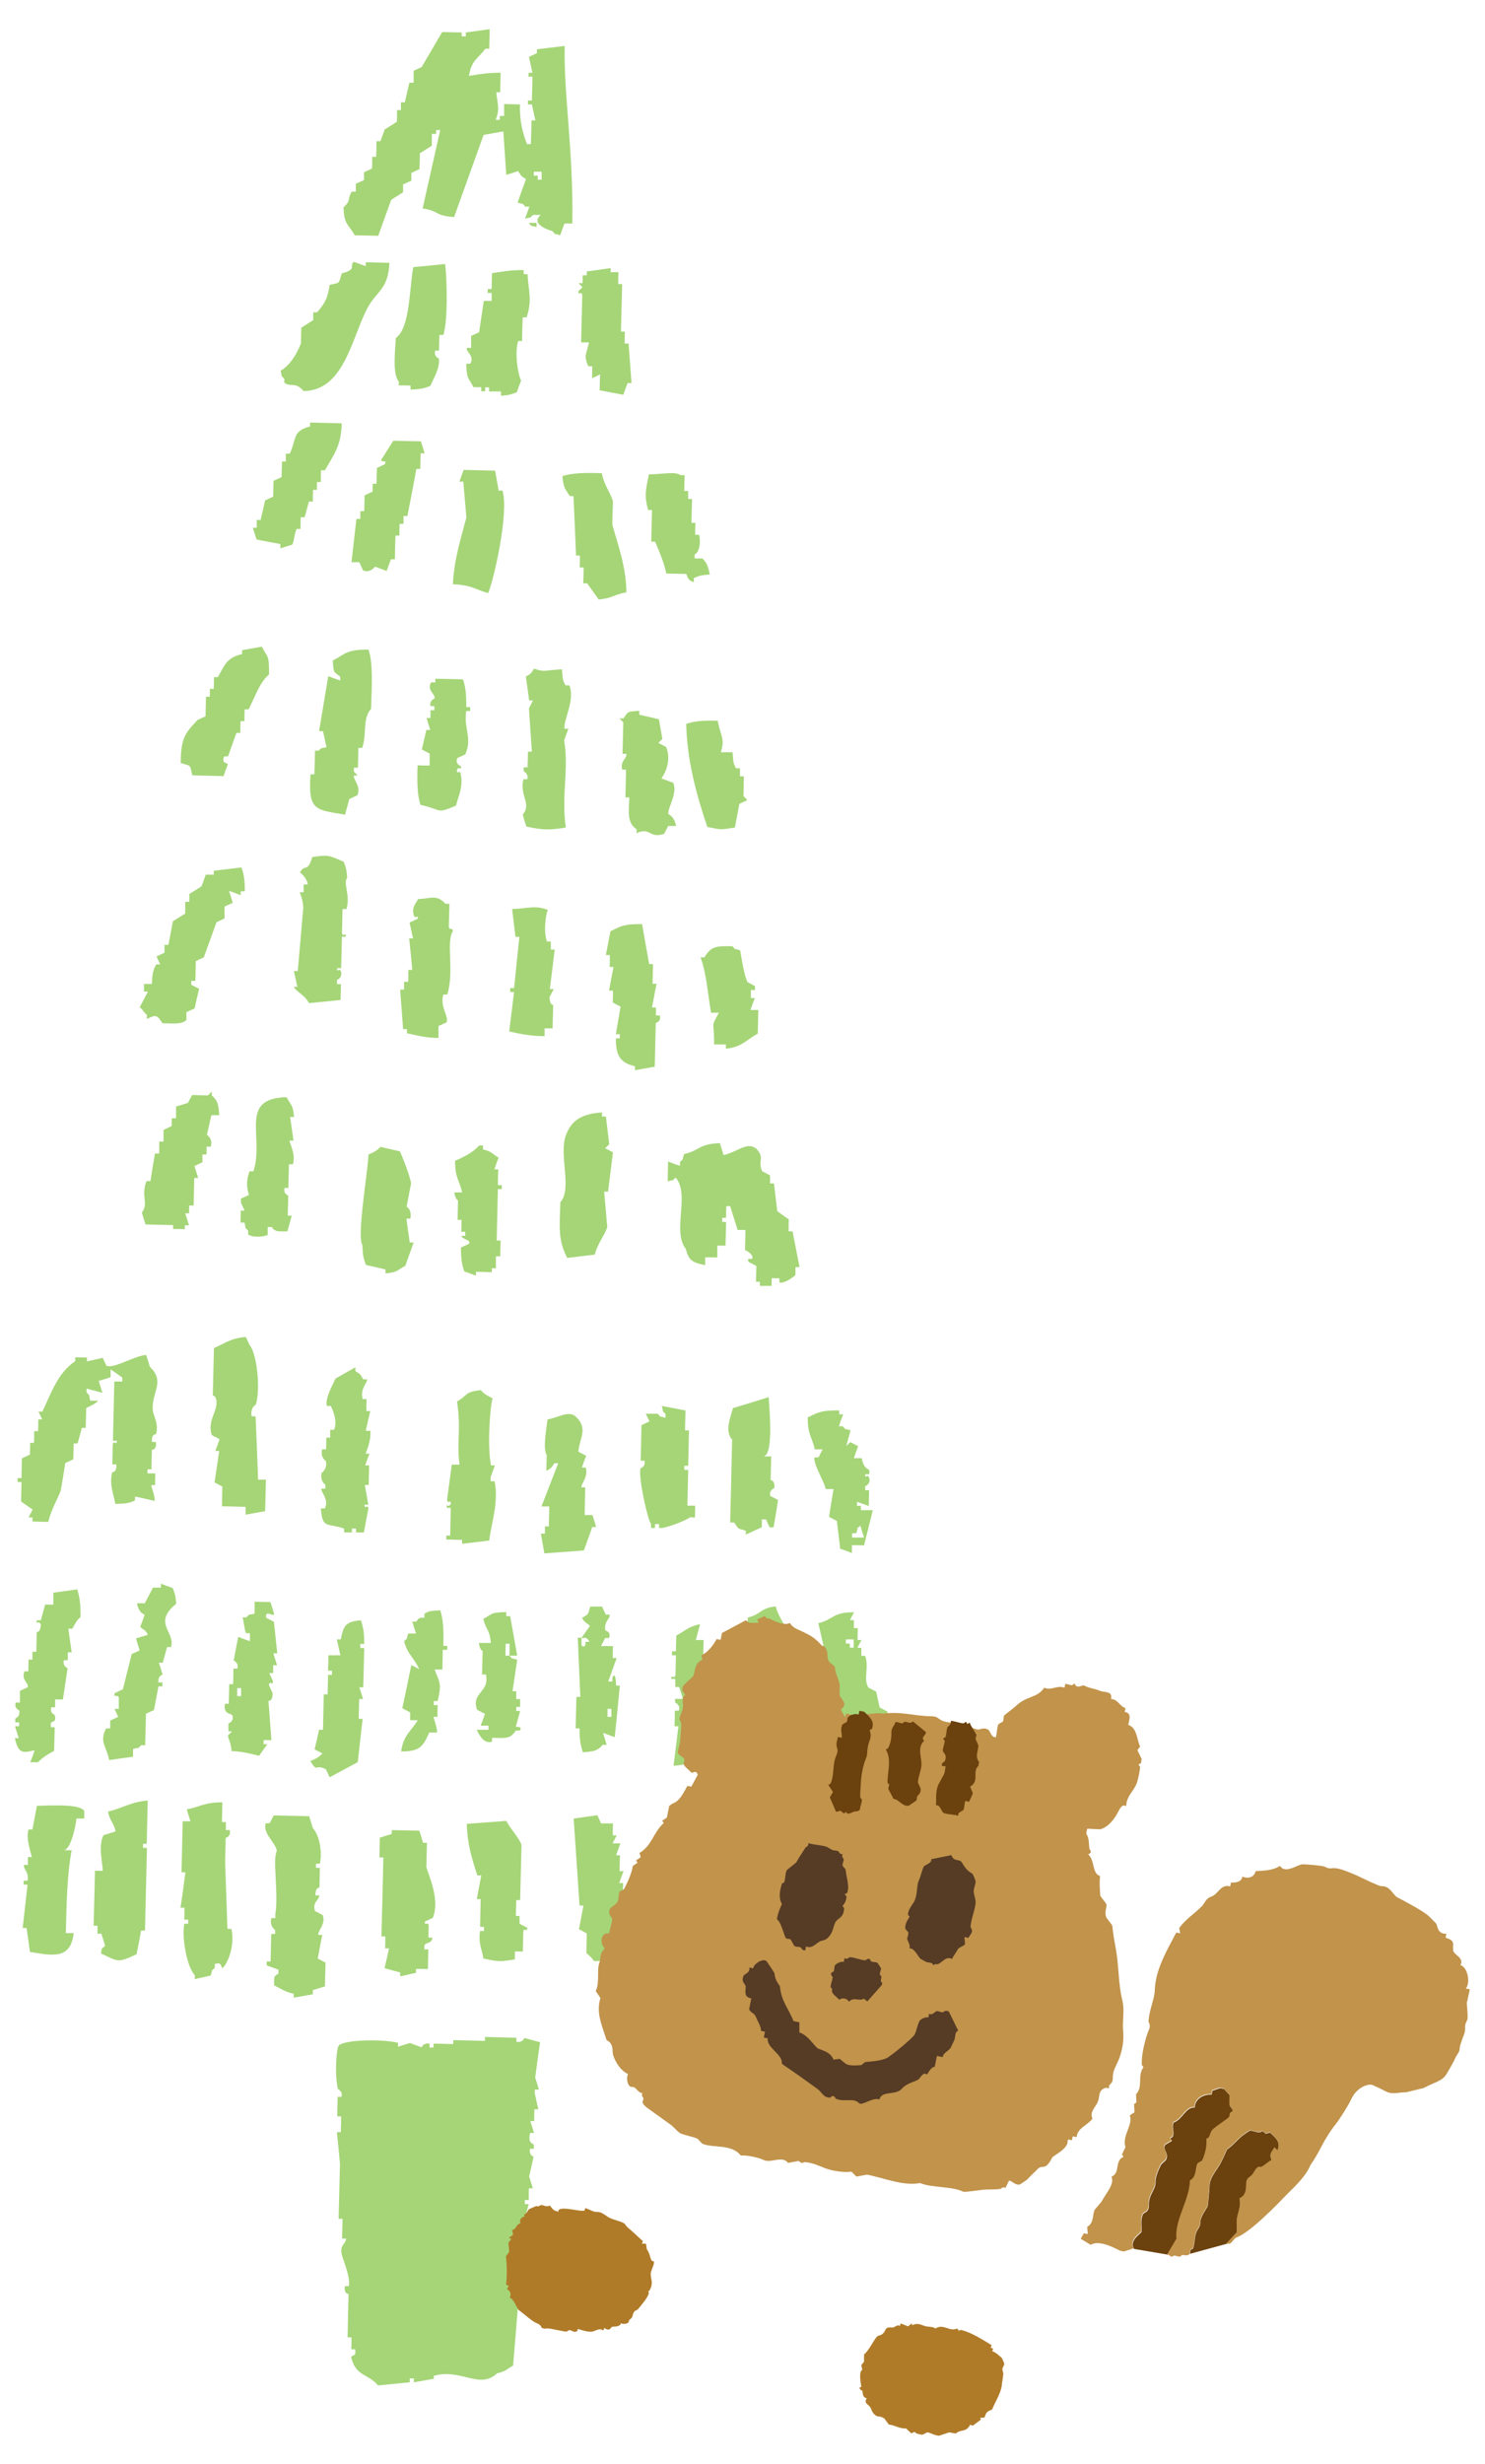 <?xml version="1.0" encoding="UTF-8"?><svg id="_レイヤー_3" xmlns="http://www.w3.org/2000/svg" viewBox="0 0 76 126"><defs><style>.cls-1{fill:#a5d577;fill-rule:evenodd;}.cls-1,.cls-2,.cls-3,.cls-4,.cls-5{stroke-width:0px;}.cls-2{fill:#563b25;}.cls-3{fill:#b07b29;}.cls-4{fill:#c1934b;}.cls-5{fill:#6b410e;}</style></defs><path class="cls-1" d="M19.37,12.02c.22-.6.43-1.2.65-1.8.2-.13.41-.26.61-.39v-.4c.15-.06.28-.13.42-.19v-.4c.14-.06.28-.13.42-.19l.02-.81c.2-.13.41-.26.61-.39v-.6c.08,0,.15,0,.22,0v-.2c.07,0,.14,0,.21,0-.3,1.34-.6,2.68-.9,4.01.91.14.58.37,1.61.44.5-1.4,1.01-2.8,1.51-4.2.34-.06.68-.12,1.01-.18.05.74.1,1.48.15,2.22.2-.06.41-.12.61-.19.16.26.13.24.4.41-.15.4-.29.8-.43,1.2.4.13.17-.02.4.21h.2c-.07.21-.14.4-.22.61.4-.11.17.03.41-.19h.4c-.48.39.14.7.59.83.22.23,0,.09.4.21.07-.2.14-.4.22-.6h.4c.07-3.6-.45-6.65-.39-9.08-.47.06-.94.11-1.42.17v.2c-.14.06-.28.13-.41.19.06.27.12.54.18.81h-.2c0,.06,0,.13,0,.2h.2c0,.41-.02.81-.03,1.22h-.2c0,.06,0,.13,0,.2h.2c.06.28.12.55.18.82h-.2c0,.4-.02.8-.03,1.21h-.2c-.23-.61-.38-1.17-.36-2.03l-.81-.02v.61c-.08,0-.15,0-.22,0v.2c-.07,0-.14,0-.21,0,.21-.59.11-.65.03-1.41h.2c0-.33.02-.67.02-1-.72,0-1.09.08-1.62.16.14-.83.46-.87.84-1.39h.2c0-.33.02-.67.02-1-.41.06-.81.12-1.22.17v.2c-.07,0-.14,0-.21,0v-.2c-.33,0-.67-.02-1-.02-.35.6-.7,1.19-1.05,1.79-.14.06-.27.13-.41.19v.61c-.08,0-.15,0-.22,0-.08.33-.15.67-.23,1h-.2c0,.13,0,.27,0,.4h-.2c0,.2,0,.4-.01.6-.2.13-.41.26-.62.39-.07.2-.15.4-.22.6h-.2c0,.26-.01.53-.02.8h-.2c0,.2,0,.4-.01.6-.14.06-.27.13-.41.19v.4c-.14.06-.28.13-.42.19v.4c-.08,0-.14,0-.21,0-.24.41-.02.45-.42.8.03.92.27.87.57,1.43l1.21.03ZM27.32,8.78h.4c0,.14,0,.28,0,.41h-.2c0-.07,0-.14,0-.21h-.2c0-.07,0-.14,0-.21Z"/><path class="cls-1" d="M27.46,11.6v-.2c-.13,0-.26,0-.4,0,.22.23,0,.09.4.21Z"/><path class="cls-1" d="M14.55,19.37v.2c.33.25.57-.07.99.43,2.14-.03,2.48-2.89,3.33-4.36.45-.77,1-.88,1.06-2.2l-1.21-.03v.2c-.21-.07-.4-.14-.61-.22-.27.19.21.38-.62.59-.17.55-.06.46-.62.59-.1.73-.28.98-.64,1.4h-.2c0,.13,0,.26,0,.4-.2.13-.41.26-.61.39l-.02.81c-.22.54-.55,1.11-1.04,1.39.11.41-.03.17.19.41Z"/><path class="cls-1" d="M21.15,13.67c-.2,1.03-.16,3.12-.89,3.61-.04.69-.18,1.85.15,2.23v.2c.2,0,.4,0,.6.01v.2c.53-.01.68-.06,1.01-.18.14-.33.51-.91.44-1.4,0-.03-.27-.09-.19-.41h.2c0-.26.01-.53.02-.8h.2c.26-.8.17-3.11.09-3.63-.54.06-1.08.11-1.62.16Z"/><path class="cls-1" d="M29.8,15.09l-.06,2.42h.4c-.11.59-.29.65-.03,1.22h.2c0,.21,0,.41-.01.61.14-.06.27-.13.41-.19l-.02.81c.4.08.8.15,1.21.23.07-.2.14-.4.22-.6h.2c-.05-.67-.1-1.34-.15-2.02h-.2c0-.21,0-.41.01-.61h-.2c.02-.81.04-1.62.06-2.43h-.2c0-.21,0-.41.01-.61h-.4c0-.08,0-.14,0-.21-.41.06-.81.12-1.22.17v.2c-.07,0-.14,0-.21,0v.4c-.08,0-.14,0-.21,0l.2.21-.21.2c0,.29.15-.07.2.21Z"/><path class="cls-1" d="M23.86,18.58c.03.87.11.69.37,1.22h.4c0,.08,0,.14,0,.21h.2c0-.06,0-.13,0-.2h.2c0,.07,0,.14,0,.21h.61c0,.08,0,.15,0,.22.48-.04.5-.07.81-.18.07-.2.14-.4.22-.6-.17-.31-.34-1.42-.15-2.02h.2c0-.4.02-.8.03-1.21h.2c.3-.88.09-1.37.05-2.21h-.2c0-.07,0-.14,0-.21-.72,0-1.1.08-1.62.16l-.02.81h-.2c0,.06,0,.13,0,.2h.2c0,.14,0,.27,0,.41h-.4c-.08.53-.16,1.06-.24,1.6-.14.06-.27.13-.41.19v.61c-.08,0-.15,0-.22,0-.05.22.41.4.18.81h-.2Z"/><path class="cls-1" d="M14.35,27.84v.2c.2-.06.4-.12.61-.19.12-.26.08-.49.22-.8h.2c0-.2,0-.4.01-.6h.2c.07-.26.15-.53.22-.8h.2c0-.2,0-.4.01-.6h.2c0-.13,0-.26,0-.4h.2c0-.2,0-.4.01-.6h.2c.43-.78.83-1.2.86-2.4l-1.62-.04v.2c-.92.23-.68.63-1.04,1.39h-.2c0,.13,0,.27,0,.4h-.2c0,.26-.01.53-.02.8-.14.06-.27.13-.41.19l-.02.81c-.14.06-.27.13-.41.19-.08.33-.15.67-.23,1h-.2c0,.13,0,.26,0,.4h-.2c.06.2.13.4.19.6.4.08.8.16,1.21.23Z"/><path class="cls-1" d="M19.29,23.93l-.02.81h-.2c0,.13,0,.26,0,.4-.13.06-.27.13-.41.19l-.02.81h-.2c0,.13,0,.26,0,.4h-.2c-.08.73-.17,1.47-.25,2.21h.4c.06.15.13.28.19.42.36.16.61-.19.61-.19.2.07.4.14.6.22.07-.2.14-.4.22-.6h.2c0-.4.02-.8.03-1.21h.2c0-.2,0-.4.01-.6h.2c0-.13,0-.26,0-.4h.2c.16-.8.31-1.6.46-2.41h.2c0-.27.01-.53.02-.8h.2c-.06-.2-.12-.4-.19-.61l-1.41-.03c-.21.33-.42.66-.63.99.11.16.3-.06.2.21-.14.06-.27.13-.41.19Z"/><path class="cls-1" d="M34.83,24.3c-.26-.2-.89-.05-1.62-.04-.12.64-.27,1.02-.04,1.82h.2c-.01.54-.03,1.08-.04,1.62h.2c.23.57.45,1.03.57,1.63l1.01.02c.06.02.06.37.4.41v-.2c.31-.13.34-.14.82-.18-.1-.41-.14-.58-.38-.82h-.4c0-.08,0-.14,0-.21.24-.08.33-.64.23-1h-.2c0-.21,0-.41.01-.61h-.2c0-.41.02-.81.03-1.22h-.2c0-.14,0-.27,0-.41h-.2c0-.27.01-.54.02-.81h-.2Z"/><path class="cls-1" d="M24.99,30.32c.29-.71,1.06-4.07.73-5.23h-.2c-.06-.34-.12-.68-.18-1.02l-1.61-.04c-.07.2-.15.4-.22.6h.2c.05.61.11,1.22.16,1.83-.26,1.01-.64,2.16-.69,3.42.99.04,1.14.27,1.8.45Z"/><path class="cls-1" d="M29.15,25.37h.2c.05,1.02.09,2.03.13,3.04h.2c0,.21,0,.41-.01.61h.2c0,.27-.01.54-.02.81h.2c.2.28.39.55.59.83.71-.07.8-.26,1.42-.37-.02-1.31-.43-2.41-.72-3.45,0-.4.02-.81.03-1.21-.14-.45-.47-.86-.57-1.43-.77-.03-1.53-.02-2.02.15.07.63.13.62.38,1.02Z"/><path class="cls-1" d="M9.83,39.65l1.61.04c.07-.2.14-.4.22-.6-.09-.12-.33-.04-.19-.41h.2c.14-.4.29-.8.43-1.2h.2c0-.2,0-.4.01-.6h.2c0-.2,0-.4.01-.6h.2c.33-.62.55-1.37,1.05-1.79,0-1.05-.05-.79-.37-1.42-.34.06-.68.12-1.01.18v.2c-.79.18-.89.56-1.24,1.18h-.2c0,.2,0,.4-.01.6h-.2c0,.13,0,.26,0,.4h-.2c0,.33-.02.67-.02,1-.14.06-.27.13-.41.19-.59.63-.86.88-.86,2.2.55.17.46.06.59.62Z"/><path class="cls-1" d="M16.32,38.39h-.2c0,.4-.02.8-.03,1.21h-.2c-.12,1.85.23,1.81,1.77,2.06.07-.27.15-.54.22-.8.14-.06.27-.13.41-.19.2-.46-.22-.8-.18-1.01h.2s-.2-.2-.2-.2v-.2c.07,0,.14,0,.21,0l.02-1.01h.2c.24-.72,0-1.51.45-2,.03-1.03.12-2.3-.13-3.03-1.14,0-1.14.2-1.83.56.05.6,0,.55.38.82v.2c-.21-.07-.41-.14-.61-.22-.16.94-.31,1.88-.47,2.81h.2c.06.28.12.55.18.82-.4.11-.17-.03-.41.19Z"/><path class="cls-1" d="M27.32,34.21c-.17.26-.14.24-.41.39.06.41.12.81.17,1.22h.2c-.07.14-.14.27-.21.4.05.74.1,1.48.15,2.22h-.2c0,.26-.01.53-.02.8h-.2c0,.06,0,.13,0,.2,0,0,.26.12.19.41h-.2c-.22.84.44,1.26-.04,1.81.06.2.12.41.19.61.84.18,1.17.19,2.02.05-.25-1.61.17-2.99-.09-4.45.07-.2.14-.4.22-.6h-.2c-.05-.5.55-1.47.25-2.22h-.2c-.16-.3-.14-.35-.18-.82-.86.03-.82.17-1.41-.03Z"/><path class="cls-1" d="M22.26,34.9h-.2c-.23.4.23.59.18.81,0,.03-.27.08-.21.4h.2c0,.07,0,.14,0,.21h-.2c0,.13,0,.26,0,.4h-.2c.06.2.12.4.19.61h-.2c-.08.33-.15.66-.23,1,.13.07.27.14.4.21v.61c-.22,0-.42,0-.62-.01-.03.77-.02,1.53.15,2.02,1.19.27.77.47,1.82.04.1-.46.38-.94.24-1.61-.06-.28-.18.08-.2-.21.13-.25.24.09.21-.2,0,0-.31-.09-.19-.41.14-.06.27-.13.41-.19.38-.84-.09-1.3.05-2.22h.2c0-.06,0-.13,0-.2h-.2c.01-.63-.03-1.04-.17-1.42l-1.41-.03v.2Z"/><path class="cls-1" d="M31.9,36.74h-.2s.2.2.2.2l-.04,1.61h.2c.03.26-.32.33-.22.81h.2c-.01.47-.02.95-.03,1.42h.2c-.04.82-.11,1.3.37,1.63v.2c.7-.34.65.3,1.41.03.07-.13.14-.27.21-.4h.4c-.09-.5-.39-.6-.39-.6-.08-.28.5-1.08.24-1.61-.2-.07-.4-.15-.6-.22.25-.35.5-.98.24-1.61-.13-.07-.27-.14-.4-.21l.21-.2c-.06-.34-.12-.68-.18-1.01-.34-.08-.67-.15-1-.23v-.2c-.6.05-.55,0-.81.39Z"/><path class="cls-1" d="M36.74,36.86c-.72-.02-1.15,0-1.62.16.04,1.82.49,3.53,1.08,5.27.76.15.64.15,1.41.03.08-.4.15-.8.23-1.21.14-.06.27-.13.41-.19l-.2-.21.02-1.01h-.2c0-.14,0-.27,0-.41h-.2c-.17-.29-.13-.36-.18-.82h-.6c.23-.71-.02-.82-.16-1.63Z"/><path class="cls-1" d="M15.81,51.3c.54-.05,1.08-.11,1.62-.16l.02-.81h-.2c0-.07,0-.14,0-.21,0-.03.26-.08.21-.4-.04-.28-.25.07-.2-.21h.2c.01-.53.03-1.07.04-1.61h.2c.02-.28-.16.08-.2-.2l.03-1.21h.2c.22-.73-.19-1.3.04-1.61-.04-.48-.07-.5-.18-.81-.78-.34-.78-.36-1.61-.24-.24.83-.37.32-.63.79.14.07.42.44.39.61h-.2c0,.13,0,.26,0,.4h-.2s.19.46.18.81c-.09,1.07-.19,2.15-.28,3.22h-.2c.06.27.12.54.18.81h-.2c.26.33.57.42.79.82Z"/><path class="cls-1" d="M7.52,51.91v.2c.48-.24.51-.2.8.22.49,0,.98.08,1.22-.17v-.4c.15-.06.28-.13.42-.19.07-.34.15-.67.23-1-.13-.07-.27-.14-.4-.21v-.2c.07,0,.14,0,.21,0l.02-1.01c.13-.06.27-.13.41-.19.22-.6.43-1.2.65-1.8.14-.06.27-.13.41-.19v-.61c.15-.06.29-.13.42-.19-.06-.2-.12-.41-.19-.61.2.07.4.14.6.22v-.2c.07,0,.14,0,.21,0,0-.58-.05-.87-.17-1.22-.47.06-.94.11-1.42.17v.2c-.14,0-.27,0-.41,0-.07.2-.14.4-.22.6-.21.13-.41.26-.62.39v.4c-.08,0-.14,0-.21,0v.6c-.22.13-.42.26-.63.39-.08.4-.15.8-.23,1.21h-.2c0,.13,0,.26,0,.4-.13.06-.27.13-.41.19.06.14.13.27.19.41h-.2c-.18.29-.2.49-.23,1h-.4c0,.12,0,.26,0,.39h.2c-.14.27-.28.54-.42.8.2.16.19.25.39.41Z"/><path class="cls-1" d="M20.88,50.21h-.2c0,.13,0,.26,0,.4h-.2c.05.67.1,1.34.15,2.02h.2c0,.07,0,.14,0,.21.52.11.89.23,1.61.24v-.61c.15-.06.29-.13.42-.19.11-.31-.36-.81-.17-1.42h.2c.37-1.16-.07-2.69.28-3.22-.02-.28-.01.01-.2-.21l.03-1.21h-.2c-.47-.49-.7-.27-1.41-.24-.1.25-.32.36-.22.8.06.28.29-.06.2.21-.14.06-.27.13-.41.19.06.27.12.54.18.81h-.2c.06.53.11,1.07.16,1.61h-.2c0,.2,0,.4-.01.6Z"/><path class="cls-1" d="M28.32,51.39s-.2.03-.19-.41c.07-.13.14-.27.21-.4h-.2c.08-.67.17-1.34.25-2.02h-.2c0-.14,0-.28,0-.41h-.2c-.19-.58-.05-1.36.04-1.62-.66-.25-.97-.07-1.82-.04.06.47.11.94.17,1.42h.2c-.09.88-.18,1.75-.27,2.62h-.2c0,.06,0,.13,0,.2h.2c-.08.67-.17,1.34-.25,2.02.55.12,1.04.23,1.81.24v-.4c.14,0,.28,0,.41,0l.03-1.21Z"/><path class="cls-1" d="M33.22,49.29c-.12-.68-.24-1.35-.36-2.03-.91-.02-1.11.11-1.62.37-.08.4-.15.8-.23,1.21h.2c0,.21,0,.41-.01.61h.2c-.08.41-.16.81-.23,1.21h.2c0,.21,0,.41-.01.61.13.07.27.14.4.21-.08.47-.16.94-.24,1.41h.2c0,.07,0,.14,0,.21h-.2c0,.91.23,1.25.98,1.43v.2c.33-.06.67-.12,1.01-.18l.05-2.22c.01-.05.28-.05.21-.4h-.2c0-.14,0-.27,0-.41h-.2c.08-.41.15-.81.23-1.21h-.2c0-.34.02-.68.02-1.01h-.2Z"/><path class="cls-1" d="M38.64,50.63v-.2c-.13-.07-.26-.14-.39-.21-.19-.44-.29-1.18-.37-1.62-.4-.13-.17.02-.4-.21-.89-.02-1.1.03-1.43.57h-.2c.3.76.38,1.91.54,2.83h.4c-.43.81-.24.34-.24,1.62h.6c0,.08,0,.15,0,.22.85-.09,1.04-.46,1.63-.77l.03-1.21h-.4c.07-.21.14-.41.22-.61h-.2c0-.14,0-.28,0-.41h.2Z"/><path class="cls-1" d="M9.71,61.65h.2c.01-.47.02-.94.03-1.41h.2c-.06-.2-.12-.4-.19-.61.13-.06.27-.13.41-.19v-.4c.08,0,.14,0,.21,0v-.4c.08,0,.14,0,.21,0,.14-.39-.19-.61-.19-.61.08-.34.15-.67.23-1h.4c-.04-.56-.07-.73-.38-1.01v-.2s-.2.2-.2.2l-.81-.02c-.07.13-.14.26-.21.4-.2.06-.41.13-.61.19v.6c-.08,0-.15,0-.22,0v.4c-.15.06-.28.13-.42.19v.6c-.08,0-.15,0-.22,0v.61c-.08,0-.15,0-.22,0-.08.47-.16.94-.23,1.41h-.2c-.31.75.13,1.13-.24,1.61.06.2.12.41.19.61l1.41.03v.2c.2,0,.4,0,.6.01v-.2c.07,0,.14,0,.21,0-.06-.2-.12-.41-.19-.61h.2c0-.13,0-.27,0-.4Z"/><path class="cls-1" d="M12.31,62.52h.2c.11.41-.03.18.19.41v.2c.28.2.92.09,1,.02v-.4c.08,0,.14,0,.21,0,.17.27.37.22.8.22.07-.27.15-.54.22-.8h-.2c0-.34.02-.68.02-1.01-.01-.06-.25-.07-.19-.41h.2c0-.4.02-.8.03-1.21h.2c.16-.52-.18-1.08-.17-1.21h.2c-.06-.4-.11-.81-.17-1.21h.2c-.06-.65-.17-.59-.38-1.01-2.49.05-1.12,2.03-1.7,3.79h-.2c-.21.59-.11.91-.03,1.21-.14.06-.27.13-.41.19v.2c.06.14.12.27.19.41h-.2c0,.2,0,.4-.01.6Z"/><path class="cls-1" d="M29.02,64.33c.47-.06.94-.11,1.42-.17.14-.56.49-.96.64-1.4-.05-.61-.11-1.21-.16-1.82h.2c.08-.67.17-1.34.25-2.01-.13-.07-.27-.14-.4-.21l.21-.2c-.06-.47-.11-.95-.17-1.42h-.2c0-.07,0-.14,0-.21-1.01.07-1.55.37-1.85,1.17-.37,1.02.34,2.71-.28,3.42-.05,1.4-.11,1.93.34,2.83Z"/><path class="cls-1" d="M38.65,58.71c-.44-.32-.97.23-1.62.36-.06-.2-.12-.41-.19-.61-1.09.04-1.03.38-1.83.56-.13.4.02.18-.21.4v.2c-.21-.07-.41-.14-.61-.22l-.02,1.01c.41-.11.17.03.41-.19.75.88-.2,2.75.52,3.65.15.61.36.7.99.83v-.4c.21,0,.41,0,.62.01v-.61c.15,0,.28,0,.42,0l.03-1.21h-.2c0-.07,0-.14,0-.21h.2c0-.2,0-.4.01-.6h.2c.13.41.25.82.38,1.22h.4c0,.35-.02.68-.02,1.02.01.04.34.11.39.41-.1.13-.31-.07-.21.2.13.07.27.14.4.21l-.02.81h.2c0,.07,0,.14,0,.21h.6c0-.12,0-.26,0-.39h.4c0,.08,0,.14,0,.21.24.09.74-.29.82-.38v-.4c.08,0,.14,0,.21,0-.12-.61-.24-1.22-.36-1.83h-.2c0-.21,0-.41.01-.61-.2-.14-.4-.28-.59-.42-.06-.47-.11-.94-.17-1.42h-.2c0-.14,0-.27,0-.41-.13-.07-.26-.14-.4-.21-.27-.59.2-.67-.37-1.22Z"/><path class="cls-1" d="M23.44,61.37l-.02,1.01h.2c0,.21,0,.41-.01.61h.2c0,.07,0,.14,0,.21h-.2c.06.2.52.2.39.41-.14.06-.27.13-.41.19,0,.58.05.87.17,1.22.2.07.4.14.6.22v-.2c.27,0,.54.01.81.02v-.2c.07,0,.14,0,.21,0v-.61c.08,0,.15,0,.22,0l.02-.81h-.2c.02-.88.04-1.75.06-2.63h.2c0-.06,0-.13,0-.2h-.2c0-.28.01-.54.02-.81h-.2c.07-.2.14-.41.22-.6-.36-.2-.31-.3-.8-.42v-.2c-.06,0-.13,0-.2,0-.29.34-.79.6-1.23.78,0,.92.22.97.36,1.62h-.4c.07.41.19.39.19.4Z"/><path class="cls-1" d="M20.74,64.74c.14-.4.29-.8.43-1.2h-.2c-.06-.41-.12-.81-.17-1.22h.2c.09-.47-.19-.61-.19-.61.08-.4.15-.8.23-1.2-.09-.46-.4-1.23-.57-1.63-.34-.08-.67-.15-1-.23-.18.2-.35.28-.61.39-.05,1.01-.61,4.22-.31,4.64.01.53.06.69.18,1.01.33.07.67.15,1,.23v.2c.65-.06.59-.17,1.01-.38Z"/><path class="cls-1" d="M10.89,71.37s.2-.03.19.41c-.01.44-.47.96-.24,1.61.13.07.27.14.4.21-.07.2-.14.4-.22.6h.2c-.08.54-.16,1.08-.24,1.61.13.07.26.14.4.21l-.02,1.01,1.21.03v.4c.33-.06.67-.12,1-.18l.04-1.61h-.4c-.04-1.09-.08-2.17-.13-3.24h-.2c-.09-.45.22-.6.22-.61.25-.9.02-2.66-.33-3.04-.06-.14-.13-.27-.19-.41-.78.07-1.05.32-1.63.57-.02.81-.04,1.61-.06,2.42Z"/><path class="cls-1" d="M1.07,76.78c.2.14.4.28.6.42-.07.13-.14.27-.21.4h.2c0,.07,0,.14,0,.21l.81.02c.14-.61.46-1.13.64-1.6.08-.47.16-.94.23-1.41.14-.06.27-.13.41-.19l.02-.81h.2c.07-.26.15-.53.22-.8h.2c0-.33.02-.67.02-1,.04-.06.46-.19.61-.39h-.4c-.11-.41.03-.18-.19-.42v-.2c.27.07.54.15.81.22-.06-.2-.12-.41-.19-.61.2-.06.41-.12.61-.19v-.4c.21.14.41.28.6.42v.2c-.14,0-.27,0-.41,0l-.07,3.03h.2c0,.29-.16-.08-.21.2l-.02,1.01h.2c.05.41-.21.4-.21.4-.16.67.09,1.15.16,1.62.52-.02.69-.02,1.01-.18v-.2c.34.07.68.15,1.01.23-.01-.35-.19-.74-.18-.81h.2c0-.2,0-.4.01-.6h-.4c0-.08,0-.14,0-.21h.2c0-.33.02-.67.02-1,0,0,.26.03.21-.4h-.2c-.04-.42.21-.4.21-.4.14-.57-.15-.94-.17-1.22-.08-.93.66-1.45-.15-2.22-.06-.2-.12-.41-.19-.61-.67.07-1.6.7-2.03.56-.06-.13-.13-.27-.19-.41-.27.06-.54.12-.81.18v-.2c-.2,0-.4,0-.6-.01v.2c-.89.61-1.19,1.54-1.68,2.58h-.2c.06.13.13.27.19.4h-.2c0,.2,0,.4-.01.6h-.2c0,.2,0,.4-.01.6h-.2c0,.2,0,.4-.01.6-.14.06-.27.13-.41.19l-.02,1.01h-.2c0,.06,0,.13,0,.2h.2c0,.34-.02.68-.02,1.01Z"/><path class="cls-1" d="M18.92,73.17h-.2c.07-.34.15-.67.23-1.01h-.2c0-.21,0-.41.01-.61h-.2c-.14-.51.2-.75.23-1.01h-.2c-.16-.27-.13-.25-.4-.42v-.2c-.34.19-.68.39-1.02.58-.1.24-.56,1.03-.44,1.4h.2c.11.23.35.75.17,1.22h-.2c0,.13,0,.26,0,.4h-.2c0,.2,0,.4-.01.6h-.2c-.12.4.19.6.19.6.08.43-.22.6-.22.6-.1.41.19.61.19.61v.2c-.07,0-.14,0-.21,0,0,.2.42.6.18,1.01h-.2c.09,1.07.29.72,1.19,1.03v.2c.13,0,.26,0,.4,0v-.2c.07,0,.14,0,.21,0v.2c.13,0,.26,0,.4,0,.08-.4.15-.8.23-1.21-.02-.28-.19.08-.2-.21h.2c-.06-.33-.12-.67-.18-1.01h.2c0-.33.02-.67.02-1h-.2c.07-.2.14-.41.22-.6h-.2s.33-.76.23-1.21Z"/><path class="cls-1" d="M25.04,78.77c.09-.81.5-1.97.27-3.02h-.2c0-.07,0-.14,0-.21.07-.2.14-.4.22-.6h-.2c-.2-.95-.05-3.04.08-3.43-.25-.13-.43-.21-.6-.42-.85.09-.66.27-1.22.58.22,1.47-.03,2.05.13,3.23h-.4c-.08.59-.16,1.2-.24,1.8.05.28.17-.08.2.21-.16.24-.24-.09-.21.2h.2c-.01.48-.02.95-.03,1.42h-.2c0,.06,0,.13,0,.2l.81.02v.2c.47-.06.94-.11,1.41-.17Z"/><path class="cls-1" d="M38.17,78.48c.27-.13.54-.25.82-.38v-.4c.08,0,.15,0,.21,0,.06.14.13.27.19.41h.2c.08-.46.16-.93.23-1.4-.13-.07-.27-.14-.4-.21-.08-.3.21-.4.21-.4.04-.41-.19-.41-.19-.41l.03-1.21h-.4c.55-.06.29-2.57.27-3.03-.61.19-1.22.38-1.83.56-.12.49-.44,1.17-.04,1.61-.03,1.41-.07,2.83-.1,4.24h.2c.25.33.1.28.6.42v.2Z"/><path class="cls-1" d="M35.37,77.6h.2c0-.2,0-.4.01-.6h-.4c.01-.62.03-1.22.04-1.83h-.2c0-.07,0-.14,0-.21h.2c.01-.6.03-1.21.04-1.81h-.2c0-.34.02-.68.02-1.02-.4-.08-.8-.15-1.21-.23.11.4-.03.17.19.41v.2c-.4-.13-.18.02-.4-.21h-.61c.06.12.13.26.19.39-.14.06-.27.13-.41.19-.01.6-.03,1.21-.04,1.82h.2c.05.35-.2.35-.21.4-.12.47.38,2.67.54,2.84v.2c.06,0,.13,0,.2,0v-.2c.07,0,.14,0,.21,0v.2c.28.06,1.48-.42,1.62-.57Z"/><path class="cls-1" d="M41.34,72.5c0,.92.22.97.36,1.62h.4c-.07.14-.14.28-.21.41h-.2c-.1.29.48,1.2.57,1.62h.4c-.08.48-.16.95-.23,1.42.13.07.26.14.4.21.06.47.11.94.17,1.42.2.07.4.14.6.22v-.4c.21,0,.41,0,.62.01.15-.6.3-1.2.45-1.8h-.61c0-.08,0-.15,0-.22h-.2c0-.07,0-.14,0-.21.2.07.4.14.6.22l.02-.81h-.2c0-.07,0-.14,0-.21,0,0,.28-.09.21-.4-.06-.28-.26.07-.2-.21h.2c0-.06,0-.13,0-.2-.04-.09-.27-.03-.39-.62h-.4c.07-.21.14-.41.22-.61-.13-.07-.27-.14-.4-.21l-.21.2c.07-.27.15-.53.22-.8-.4-.13-.18.02-.4-.21h-.2c.07-.2.14-.41.22-.61h-.2c0-.07,0-.14,0-.2-.91-.02-1.11.11-1.62.36ZM43.62,78.41h.2c.13-.4-.02-.17.21-.39.06.2.12.41.19.61h-.61c0-.08,0-.15,0-.22Z"/><path class="cls-1" d="M27.89,78.03v.4c-.08,0-.14,0-.21,0,.06.34.12.68.18,1.01.68-.05,1.35-.1,2.02-.15.15-.4.29-.8.43-1.2h.2c-.06-.2-.12-.4-.19-.61h-.4c.01-.48.02-.95.03-1.42h-.2c.03-.27.35-.5.23-1.01h-.2c.07-.21.14-.41.22-.6-.13-.07-.27-.14-.4-.21.06-.73.53-1.19-.16-1.82-.37-.28-.82.06-1.42.17-.09.7-.23,1.52-.04,1.82l-.02.81c.27-.16.24-.13.41-.39h.2c-.29.74-.57,1.47-.86,2.21h.4c0,.35-.02.68-.02,1.02h-.2Z"/><path class="cls-1" d="M9.02,82.02c-.04-.48-.07-.5-.18-.81-.2-.07-.4-.14-.6-.22v.2c-.14,0-.27,0-.41,0-.14.27-.28.53-.42.8h-.4c.12.57.36.52.39.6-.07.2-.14.4-.22.6.1.15.26.13.39.41-.2.06-.41.13-.61.19.06.2.12.41.19.61-.14.06-.27.13-.41.19-.15.6-.3,1.2-.45,1.8-.14.06-.27.13-.41.19-.1.27.07.05.2.21v.6c-.08,0-.15,0-.22,0,.06.14.13.27.19.41-.14.06-.27.13-.41.19v.4c-.08,0-.14,0-.21,0-.36.7.02.91.16,1.62.41-.06.81-.12,1.22-.17v-.4c.42-.11.18.03.42-.19h.2c.01-.53.03-1.07.04-1.61.14-.06.27-.13.41-.19.08-.4.15-.8.23-1.21h.2c0-.06,0-.13,0-.2h-.2c-.04-.34.21-.4.21-.4-.06-.21-.12-.41-.19-.61h.2c.07-.26.15-.53.22-.8h.2c.24-.79-.96-1.2.26-2.21Z"/><path class="cls-1" d="M1.77,89.52c-.07.2-.14.4-.22.6h.4c.2-.23.53-.43.82-.58l.03-1.21h-.2c0-.07,0-.14,0-.21.09-.14.28,0,.21-.4,0-.04-.27-.08-.19-.41h.2c0-.13,0-.26,0-.4h.4c.08-.53.16-1.06.24-1.6,0-.01-.27-.09-.19-.41h.2c0-.13,0-.27,0-.4h.2c-.06-.4-.12-.81-.17-1.21h.2c.15-.24.2-.42.42-.59.01-.62-.04-1.04-.17-1.42-.41.06-.81.11-1.22.17v.61c-.15,0-.28,0-.42,0-.07.27-.15.53-.22.8h-.2c-.08.27.06-.02.2.2-.01.45-.21.4-.21.4l-.02,1.01h-.2c0,.13,0,.26,0,.4h-.2c0,.2,0,.4-.01.6h-.2c-.16.46.19.54.18.81-.14.06-.27.13-.41.19v.6c-.08,0-.15,0-.22,0-.08.32.19.39.19.41.04.34-.21.4-.21.4v.2c.06,0,.13,0,.2,0v.2c-.07,0-.14,0-.21,0,.06.2.12.41.19.61h-.2c.18.78.39.77.99.62Z"/><path class="cls-1" d="M40.05,84.38c.07-.2.14-.4.22-.6h.2c-.24-.67-.6-.99-.77-1.63-.84.1-.71.4-1.43.57l-.05,2.02c.2.07.4.14.6.22,0,0-.21.56-.22.8.4.13.18-.02.4.21h-.4c.04.93.09,1.88.13,2.82.82-.17,1.02-.61,1.84-.76.03-.67.13-.91.23-1.41h-.4c.11-.45.14-.58.42-.81l.02-.81h-.2c-.14-.56-.04-.47-.59-.63ZM39.41,85.98c.4.13.17-.02.4.21-.4-.13-.17.03-.4-.21Z"/><path class="cls-1" d="M31.73,86.2h-.2s-.01-.79-.19-.41v.2c-.07,0-.14,0-.21,0,.14-.4.29-.8.43-1.2h-.2c0-.21,0-.41.01-.61h-.61c.07-.15.14-.28.21-.41h.2c.13-.33-.18-.36-.19-.4-.09-.46.26-.57.22-.8h-.2c-.06-.14-.13-.28-.19-.41h-.6c-.14.46-.07.36-.42.58.11.25.34.31.4.41-.14.2-.28.4-.42.6.06.1.19-.15.4.21h-.2c-.02.07.03.35-.21.19v-.4c-.06,0-.12,0-.19,0,.04,1.01.09,2.02.13,3.03h-.2c-.01.53-.03,1.07-.04,1.61h.2c0,.58.05.87.17,1.22.57-.04.74-.07,1.02-.38h.2c-.06-.2-.12-.4-.19-.61.2.07.4.14.6.22.09-.87.18-1.75.26-2.62ZM31.29,87.8h-.2c0-.14,0-.28,0-.41h.2c0,.14,0,.27,0,.41Z"/><path class="cls-1" d="M45.61,88.14h-.2c0-.2,0-.41.01-.61-.13-.07-.27-.14-.4-.21-.06-.27-.12-.54-.18-.81-.13-.07-.27-.14-.4-.21-.27-.47.05-1-.16-1.62h-.2c0-.14,0-.27,0-.41h-.2c.07-.14.14-.27.21-.4h-.2c0-.21,0-.41.01-.61h-.2c0-.14,0-.27,0-.41h-.2c.07-.14.14-.27.21-.4-1.12,0-1.04.37-1.83.56.61,2.64,1.22,5.28,1.83,7.92.34-.06.68-.12,1.01-.18v-.2c.87-.55.34-.77.65-1.8,0,0,.33-.16.22-.6ZM43.69,84.26h-.2c0-.07,0-.14,0-.21h-.2c0-.07,0-.14,0-.21h.4c0,.14,0,.28,0,.41Z"/><path class="cls-1" d="M13.69,89.2h-.2c0-.07,0-.14,0-.21h.4c-.05-.66-.1-1.34-.15-2.01,0,0,.22.05.21-.4-.06-.13-.13-.27-.19-.41.05-.28.2.09.21-.2-.06-.14-.13-.27-.19-.41h.2c0-.13,0-.26,0-.4h.2c-.06-.2-.13-.4-.19-.61h.2c-.06-.53-.11-1.07-.17-1.61-.13-.07-.26-.14-.4-.21-.06-.45.39-.01.41-.19-.06-.2-.12-.41-.19-.61l-.81-.02v.61c-.42.11-.19-.03-.42.19h-.2c.07.15.1.67.18.81h.2c0,.14,0,.27,0,.41-.2-.07-.4-.14-.6-.22-.08.4-.15.81-.23,1.21,0,.01.27.1.19.41h-.2c0,.27-.01.53-.02.8h-.2c0,.33-.02.67-.02,1h-.2c-.09.59.35.47.39.61.08.3-.21.4-.21.4v.4c.06,0,.12,0,.19,0l-.21.2c0,.21.15.32.18.81.67.03.91.13,1.41.24.14-.2.28-.4.42-.59ZM12.34,86.74h-.2c0-.14,0-.27,0-.41h.2c0,.14,0,.27,0,.41Z"/><path class="cls-1" d="M22.69,84.37h.2c0-.06,0-.13,0-.2h-.2c.02-.72,0-1.37-.16-1.82-.45.04-.54,0-.81.18v.2c-.07,0-.14,0-.21,0-.24.15-.02-.02-.21.2h-.2c.06.2.12.4.19.61h-.4c-.13.39.02.16-.21.39.16.65.51.84.77,1.43-.13-.07-.27-.14-.4-.21-.15.74-.3,1.47-.46,2.21.13.07.27.14.4.21v.4c.12,0,.26,0,.39,0-.34.57-.74.76-.85,1.6.99,0,1.13-.29,1.44-.97h.4c-.01-.34-.19-.74-.18-.8h.2c0-.2,0-.4.01-.6h-.2c0-.07,0-.14,0-.21h.2c.22-.93.09-.96-.16-1.61h.4c0-.33.02-.66.02-1Z"/><path class="cls-1" d="M24.74,82.8c.14.6.32.5.38,1.22h-.61c.05.39.19.4.19.4l-.03,1.21h.2c.2.94-.78.92-.45,1.81.13.07.27.14.4.21-.07.2-.14.4-.22.6h.4c0,.08,0,.14,0,.21h-.61c.12.2.34.75.79.61v-.2c.74.02.93.06,1.22-.37h.2c.16-.23-.13-.16-.2-.2.07-.27.15-.54.22-.8h-.2c0-.08,0-.14,0-.21h.2c0-.06,0-.13,0-.2v-.2c-.06,0-.13,0-.2,0v-.4c-.06,0-.12,0-.19,0,.08-.54.16-1.07.24-1.61-.4-.13-.17.02-.4-.21h-.2c0-.21,0-.41.01-.61h.2c0,.21,0,.41-.01.61h.4c-.12-.67-.24-1.34-.36-2.02h-.2c0-.07,0-.14,0-.21-.87.02-.69.11-1.22.37Z"/><path class="cls-1" d="M36.29,89.54v-.6c.15,0,.28,0,.42,0-.19-.28-.39-.55-.59-.82.18-.06.51.19.41-.19-.13-.07-.27-.14-.4-.21-.08-.37.43-.79.23-1.41h-.2c-.06-.34-.12-.68-.18-1.02h-.2c0-.07,0-.14,0-.21h.2c0-.4.02-.8.03-1.21h-.4c.07-.28.15-.54.22-.81-.61.12-.77.35-1.22.58l-.02.81h-.2c0,.06,0,.13,0,.2h.2c0,.34-.02.68-.02,1.01-.08.27-.27-.08-.21.2h.2c0,.14,0,.28,0,.41h.2c.06.21.13.41.19.61h-.4c0,.06,0,.12,0,.19,0,0,.29.11.19.41h-.2c0,.26-.01.53-.02.8h.2c-.08.68-.17,1.35-.25,2.02,1.13-.05.96-.55,1.83-.76ZM35.75,87.1c-.4-.13-.17.02-.4-.21.4.13.17-.02.4.21Z"/><path class="cls-1" d="M18.31,90.11c.08-.74.17-1.48.25-2.21h-.2c0-.34.02-.68.02-1.01h.2c-.06-.2-.12-.4-.19-.6h.2c.02-.67.03-1.34.05-2.01h-.2c0-.07,0-.14,0-.21h.2c0-.57-.05-.86-.17-1.21-.79.07-.89.28-1.03.98h-.2c.06.27.12.54.18.81h-.61c0,.25-.01.52-.02.79h.2c0,.07,0,.14,0,.21h-.2c0,.33-.02.67-.02,1h-.2c-.01.6-.03,1.21-.04,1.81h-.2c-.07.33-.15.66-.23,1,.13.07.27.14.4.21-.18.2-.35.28-.62.39.4.63.21.12.8.42.06.14.13.27.19.41.48-.26.95-.51,1.43-.77Z"/><path class="cls-1" d="M37.32,97.23v-.2c-.06,0-.13,0-.2,0l.02-1.01h-.2c0-.21,0-.41.01-.61h-.2c0-.27.01-.54.02-.81-.13-.07-.26-.14-.4-.21-.06-.4-.12-.81-.17-1.22h.2c-.06-.65-.17-.59-.38-1.01l-.81-.02c-.18.2-.35.28-.62.39l-.06,2.42c.01.05.26.07.19.41h-.2c-.22.87,0,2.67.33,3.03.13.59.2.68.79.83v.2c.06,0,.13,0,.2,0v-.2c.88-.02.69-.11,1.22-.37l.02-.81h.2c0-.06,0-.13,0-.2h-.2c0-.21,0-.41.01-.61h.2Z"/><path class="cls-1" d="M46.49,93.62c-.3.7-.08.96.16,1.62v.61c.12.07.25.14.39.21l-.03,1.21h.2c0,.14,0,.27,0,.41h.2c.07.27-.21.4-.21.4-.01.49.13.4.39.61v.2c.06,0,.13,0,.2,0v-.2c1.05,0,.79-.05,1.43-.37-.05-.67-.1-1.35-.15-2.02-.13-.07-.27-.14-.4-.21v-.6c-.05,0-.12,0-.19,0-.02-.28.18.09.21-.2.06-.6-.27-1.35-.57-1.63-.24-.95-.17-.26-.79-.63-.06-.14-.13-.27-.19-.41l-1.01-.02c.06.2.12.41.19.61-.07.13-.14.26-.21.4h.4ZM47.67,95.06h.2c0,.07,0,.14,0,.21h.2c0,.07,0,.14,0,.21h-.4c0-.14,0-.28,0-.41Z"/><path class="cls-1" d="M39.85,92.65c-.48.04-.5.07-.81.18.29,1.89.58,3.78.87,5.67.04.08.45.34.59.62.78-.08.57-.23,1.22-.37.08-.67.17-1.34.25-2.01h.4c-.07.14-.14.28-.21.41h.2c0,.14,0,.27,0,.41h.2c.06.34.12.68.18,1.02.06.11.27.16.39.41l1.21.03v-.4c-.12,0-.26,0-.39,0-.15-.11.6-.36.61-.39,0,0-.28-.41-.18-1.01.05-.28.18.09.21-.2h-.4c.07-.14.14-.28.21-.41h-.2c-.06-.34-.12-.68-.18-1.02h-.4c0-.14,0-.28,0-.41h-.4c-.06-.15-.13-.28-.19-.42-.45-.19-.57.23-.81.18v-.2c-.33,0-.67-.02-1-.02-.06-.4-.12-.81-.17-1.22.04-.28.2.09.21-.2h-.2c-.57-.82-.53.09-1.2-.64ZM41.79,96.13h.2c0,.14,0,.28,0,.41h-.2c0-.14,0-.28,0-.41Z"/><path class="cls-1" d="M7.51,94.3l.05-2.22c-.89.07-1.32.41-2.03.56.08.48.33.63.38,1.02-.2.06-.41.13-.61.19-.28.5-.06,1.36-.04,1.82h-.4c-.02.93-.04,1.87-.07,2.81h.2c0,.14,0,.28,0,.41h.2c.06.21.13.41.19.61-.13.19-.17,0-.21.4.94.45.86.47,1.82.04.08-.4.16-.8.23-1.21h.2c.03-1.41.07-2.82.1-4.23h-.2c0-.07,0-.14,0-.21h.2Z"/><path class="cls-1" d="M10.78,101.04c.13-.4-.02-.18.21-.4v-.2c.38-.12.29.12.4.21.31-.3.64-1.24.45-2.01h-.2c-.04-1.15-.08-2.29-.12-3.44l.03-1.21s.28-.06.21-.4h-.2c0-.14,0-.27,0-.41h-.2c0-.34.02-.68.02-1.01-.94,0-1.12.23-1.82.36.06.2.12.41.19.61h-.4c-.02.87-.04,1.74-.06,2.61h.2c-.08.61-.16,1.21-.25,1.81h.2c0,.21,0,.41-.01.61h.2c0,.07,0,.14,0,.21h-.2c-.14.82.18,2.29.54,2.63v.2c.27-.06.54-.12.81-.18Z"/><path class="cls-1" d="M32.26,97.72h-.2c0-.28.01-.54.02-.81h-.2c0-.21,0-.41.01-.61h-.2c.07-.21.15-.41.22-.61h-.2c0-.27.01-.54.02-.81h-.2c.07-.21.15-.4.22-.61h-.4c.07-.14.14-.28.21-.41h-.2c0-.21,0-.41.01-.61h-.61c-.06-.15-.13-.29-.19-.42-.4.06-.81.11-1.21.17.1,1.48.2,2.97.3,4.45h.2c-.08.41-.15.81-.23,1.21.13.07.27.14.4.21l-.02,1.01s.31.25.39.41c.91,0,1.29-.19,1.63-.77h.2c-.06-.2-.12-.4-.19-.61-.4-.13-.17.02-.4-.21h.4c.08-.32.15-.66.23-.99Z"/><path class="cls-1" d="M3.91,93h.4c0-.12,0-.26,0-.39-.23-.38-1.81-.27-2.42-.26-.08.4-.15.8-.23,1.21h-.2c-.16.48.18,1.36.17,1.41h-.2c0,.13,0,.27,0,.4h-.2c-.05.23.27.36.18.81h-.2c0,.06,0,.13,0,.2h.2c-.08.74-.17,1.48-.25,2.22h.2c.06.41.12.81.17,1.22,1.12.18,2.09.42,2.24-.96h-.4c.03-1.45.07-3.1.3-4.24h-.4c.32-.02.59-1.09.64-1.61Z"/><path class="cls-1" d="M16.01,101.97v-.2c.21-.06.41-.12.62-.19l.03-1.21c-.13-.07-.27-.14-.4-.21.08-.4.15-.81.23-1.21h-.2c-.03-.23.39-.53.23-1.01-.13-.07-.26-.14-.4-.21-.15-.46.21-.54.22-.8h-.2c0-.43.21-.4.21-.4l.02-1.01h-.2c0-.07,0-.14,0-.21h.2c.15-.7-.07-1.52-.36-1.82-.06-.2-.12-.41-.19-.61l-1.81-.04c-.07.13-.14.27-.21.4h-.2c-.18.5.52,1.01.57,1.42-.24.38.1,2.21-.08,3.23v.2c-.07,0-.14,0-.2,0-.12.41.19.61.19.61v.2c-.07,0-.14,0-.2,0-.01.47-.02.94-.03,1.41h-.2c0,.06,0,.13,0,.2.2.07.4.15.6.22v.2c-.28.15-.21.2-.22.6.37.18.52.32,1,.43v.2c.33-.06.67-.12,1.01-.18Z"/><path class="cls-1" d="M24.57,98.74c-.1.66.1.93.17,1.42.79.16.82.17,1.61.04v-.4c.14,0,.28,0,.41,0l.02-1.01c.05-.28.18.09.21-.2-.13-.07-.27-.14-.4-.21v-.4c-.06,0-.12,0-.19,0l.02-.81h.2c.02-.94.05-1.88.07-2.82-.13-.38-.59-.85-.78-1.23-.67.05-1.35.1-2.02.15.03,1.06.25,1.74.54,2.64h.2c-.08.41-.15.81-.23,1.21h.2c-.01.48-.02.95-.03,1.42h.2c0,.07,0,.14,0,.21h-.2Z"/><path class="cls-1" d="M21.82,95.45l.03-1.21h-.2c-.06-.21-.12-.41-.19-.62l-1.41-.03v.2c-.21.06-.41.12-.61.19l-.02,1.01h.2c-.03,1.35-.06,2.7-.1,4.04h.2c0,.21,0,.41-.01.61h.2c-.07.34-.15.67-.23,1.01.27.08.53.15.8.22v.2c.27-.06.54-.12.81-.18v-.2c.21,0,.41,0,.61.01l.02-1.01h-.2c0-.07,0-.14,0-.21.11-.18.37-.06.41-.39h-.2c0-.21,0-.41.01-.61-.05-.28-.19.08-.2-.21.14-.06.27-.13.41-.19.38-.92-.2-2.13-.34-2.63Z"/><path class="cls-1" d="M22.2,121.7v-.2c1.39-.4,2.34.72,3.24-.13.49-.11.45-.2.82-.39.09-1.14.19-2.28.28-3.42h.2c.02-.94.05-1.88.07-2.82h.2c0-.4.02-.8.03-1.21h-.2c.07-.27.15-.54.22-.81h-.2c0-.07,0-.14,0-.21h.2c0-.2,0-.4.01-.6h.2c-.06-.2-.12-.4-.19-.6.08-.34.15-.67.23-1.01,0,0-.24-.07-.19-.41h.2c0-.06,0-.13,0-.2-.04-.09-.32-.05-.19-.61h.2c-.06-.2-.12-.4-.19-.61h.2c0-.2,0-.4.01-.6h.2c-.06-.27-.12-.54-.18-.81v-.2c.07,0,.14,0,.21,0-.06-.2-.12-.41-.19-.61.08-.6.16-1.21.25-1.81-.27-.07-.53-.15-.8-.22,0,0-.1.27-.41.19v-.2c-.53-.01-1.07-.03-1.61-.04v.2c-.54-.01-1.08-.03-1.62-.04v.2c-.34,0-.68-.02-1.01-.02v.2c-.07,0-.14,0-.21,0v-.2c-.32-.05-.4.19-.4.19-.2-.07-.4-.15-.6-.22-.2.06-.41.12-.61.19v-.2c-.7-.19-2.66-.18-3.03.13-.11.13-.23,1.37-.05,2.22.01.06.25.07.19.41h-.2c0,.33-.02.67-.02,1h.2c0,.27-.01.54-.02.81h-.2c.06.53.11,1.07.16,1.61l-.07,2.82h.2c0,.34-.02.68-.02,1.01h.2c0,.28-.34.32-.22.81.07.3.46,1.17.36,1.62h-.2c-.06.42.19.4.19.4-.02.74-.04,1.48-.05,2.22h.2c0,.21,0,.41-.01.61h.2c.04.42-.09.24-.21.4.24,1,.85.83,1.38,1.45.54-.05,1.08-.11,1.62-.16v-.2c.07,0,.14,0,.21,0v.2c.33-.06.67-.12,1.01-.18Z"/><path class="cls-5" d="M60.9,115.26c.03-.06,0-.14.04-.2.02-.04.11-.04.12-.08.09-.23.07-.56.16-.8s.21-.26.22-.58c0-.23.29-.62.36-.76.03-.05.1-.92.1-1.02,0-.44.35-.81.54-1.14.12-.22.25-.51.36-.76.28-.18.52-.48.76-.68.06-.05.39-.28.42-.28.2-.01.45.19.62.02l.18.14.22-.06c.26.25.57.48.39.91-.09,0-.12-.21-.19-.09s-.17.22-.18.38l.06.22c-.18.09-.36.28-.54.36-.02.01-.07-.03-.1-.02-.19.07-.23.27-.34.4-.16.19-.31.12-.32.56,0,.22-.02.51-.34.66.12.45-.16.82-.14,1.22.01.16.01.36,0,.52l-.53.57-1.87.51ZM58.04,115.01c-.21-.36.12-.62.38-.86.03-.27-.07-.63.08-.92.05-.09.31-.09.3-.46-.02-.55.35-.77.34-1.18,0-.27.12-.57.28-.88.02-.04.24-.22.26-.26.16-.35-.18-.5-.06-.74.03-.06.29-.16.36-.24-.17-.17.02-.14.04-.2.1-.26-.06-.46.04-.72.47-.16.62-.81,1.09-.77,0-.46.48-.69.86-.66l.04-.2.39-.13.2.04.3.32c0,.15-.01.37,0,.52,0,.05.13.17.16.24l-.02.1c-.17.05-.11.19-.16.28-.03.06-.74.52-.86.66-.09.1-.12.28-.18.38-.02.04-.1.04-.12.08.03.34-.06.78-.22,1.1-.03.05-.21.11-.24.16-.12.24-.03.68-.38.86-.03,1.03-.8,2.04-.69,2.98l-.47.79-1.71-.29Z"/><path class="cls-4" d="M75.09,102.38c.02-.21.1-.44.13-.65l-.2-.04c.24-.28.11-1.07-.28-1.2.22-.36-.35-.52-.37-.75-.03-.35.13-.48-.39-.65l.04-.2c-.46.03-.45-.42-.52-.52-.02-.02-.32-.33-.39-.39-.27-.25-1.21-.75-1.58-.94-.24-.12-.39-.61-.82-.58-.15.01-1.19-.52-1.34-.58-.38-.15-.86-.38-1.18-.34-.25.03-.29-.04-.4-.08-.16-.06-.92-.12-1.12-.12-.26,0-.89.52-1.16.08-.38.25-.85.24-1.25.27-.07.32-.38.4-.68.28-.02.27-.35.32-.58.3l-.04.2c-.5-.14-.6.41-.99.53-.26.09-.32.34-.46.48-.38.39-.84.67-1.16,1.12l.05.27-.2-.04c-.48.91-1.07,1.9-1.1,2.95-.02.5-.29.99-.32,1.6,0,.04.13.18.02.42-.19.43-.41,1.37-.36,1.8,0,.04.08.08.08.12-.33.44,0,.99-.38,1.38l.02.42-.12.08.02.42-.24.16c.19.47-.41,1.04-.22,1.62l-.18.38.08.12c-.47.19-.15.83-.62,1.02.18.34-.26.83-.44,1.16-.12.23-.38.45-.42.54-.12.27-.03.67-.38.86l.03.37-.2-.04-.16.28.51.31c.4-.25,1.12.1,1.5.3l.2.04.5-.16c-.21-.36.12-.62.38-.86.03-.27-.07-.63.08-.92.05-.09.31-.09.3-.46-.02-.55.35-.77.34-1.18,0-.27.12-.57.28-.88.02-.04.24-.22.26-.26.16-.35-.18-.5-.06-.74.03-.06.29-.16.36-.24-.17-.17.02-.14.04-.2.1-.26-.06-.46.04-.72.47-.16.62-.81,1.09-.77,0-.46.48-.69.86-.66l.04-.2.39-.13.2.04.3.32c0,.15-.01.37,0,.52,0,.05.13.17.16.24l-.02.1c-.17.05-.11.19-.16.28-.03.06-.74.52-.86.66-.09.1-.12.28-.18.38-.02.04-.1.04-.12.08.03.34-.06.78-.22,1.1-.03.05-.21.11-.24.16-.12.24-.03.68-.38.86-.03,1.03-.8,2.04-.69,2.98l-.47.79.23.15c.13-.15.28,0,.42-.02.04,0,.08-.08.12-.08.09-.01.3.08.38-.08.03-.06,0-.14.04-.2.02-.04.11-.04.12-.08.09-.23.07-.56.16-.8.08-.23.21-.26.22-.58,0-.23.29-.62.36-.76.03-.05.1-.92.1-1.02,0-.44.35-.81.54-1.14.12-.22.25-.51.36-.76.28-.18.52-.48.76-.68.06-.05.39-.28.42-.28.2-.01.45.19.62.02l.18.14.22-.06c.26.25.57.48.39.91-.09,0-.12-.21-.19-.09-.07.13-.17.22-.18.38l.06.22c-.18.09-.36.28-.54.36-.02.01-.07-.03-.1-.02-.19.07-.23.27-.34.4-.16.19-.31.12-.32.56,0,.22-.02.51-.34.66.12.45-.16.82-.14,1.22.01.16.01.36,0,.52l-.53.57c.3.1.32-.23.53-.31.73-.28,2.1-1.71,2.63-2.26.08-.09.92-.83,1.15-1.45.53-.74.63-1.26,1.32-2.12.15-.19.63-.94.76-1.23.24-.53.73-.78,1.05-.75,0,0,.48.21.66.31.4.23.68.07,1.1.08l.9-.22c.58-.31.96-.35,1.18-.73.39-.66.37-.66.44-.81.04-.09.18-.27.21-.38l.03-.23.14-.42c.25-.57,0-.47.23-.91.06-.11-.03-.79-.02-.94Z"/><path class="cls-4" d="M57.49,104.04c0-.12-.02-.28-.02-.42,0-.49.08-.89-.04-1.36-.2-.82-.17-1.78-.32-2.57-.07-.39-.14-.75-.18-1.18,0-.09-.27-.35-.32-.48-.09-.25.03-.44.02-.62,0-.09-.31-.39-.32-.48-.02-.32-.05-.67-.01-.99-.42-.12-.26-.81-.61-1.11.26-.12.07-.22.06-.3-.03-.25,0-.53-.16-.76l.05-.25.67.03c.37-.11.62-.4.82-.72.1-.17.21-.45.36-.5.05-.02.13.04.15.03,0-.51.41-.78.55-1.2.06-.18.15-.62.16-.8,0-.04-.09-.09-.08-.12s.1-.04.12-.08c.03-.06.01-.14.04-.2l-.22-.46.14-.18c-.18-.39-.16-.97-.61-1.11.07-.3.18-.61-.18-.66l.04-.2c-.28-.07-.4-.47-.74-.46.09-.43-.32-.32-.59-.43-.32-.13-.46-.1-.78-.26-.11-.05-.23.12-.42.02-.04-.02-.05-.11-.08-.12s-.08.08-.12.08c-.11,0-.23-.06-.35-.07l-.04.2c-.37-.15-.67.16-1.04,0-.34.53-.9.41-1.43.92-.1.1-.6.47-.62.5-.04.08-.02.22-.06.3-.03.05-.21.11-.24.16-.07.13-.08.62-.13.65-.23.03-.29-.34-.39-.39-.23-.12-.38-.01-.52,0-.05,0-.79-.24-.88-.28-.24-.11-.64-.02-1-.2-.13-.06-.2-.2-.48-.2-.88-.01-1.51-.24-2.36-.15-.25.03-.27-.03-.52,0-.37.04-.83.08-1.16.08-.11,0-.24-.06-.35-.07l-.04.2-.23-.41c.43-.27-.05-.59-.06-.74-.01-.14.02-.39,0-.52-.05-.35-.21-.51-.24-.88-.01-.13-.28-.21-.34-.38-.09-.24.04-.43-.22-.72-.02-.02-.08,0-.1-.02-.38-.4-.49-.47-1-.72-.23-.11-.52-.2-.64-.44-.3.15-.81-.1-1-.2-.1-.05-.23,0-.28-.16l-.4.18.07.17h-.47s-.18-.13-.18-.13l-1.22.65-.07.35-.2-.04c-.19.33-.41.64-.79.84l.06.22c-.43.16-.35.59-.48.84-.02.05-.44.38-.52.52l-.04.2.16.24c-.26.17-.03.47-.16.8-.26.65-.06.38-.04.72,0,.12-.05.66-.06.82-.01.19-.1.4-.12.6.04.16.33.24.34.38,0,.07-.05.14-.04.2.01.15.31.33.38.44.13.07.23-.17.34.12l-.33.61-.2-.04c-.22.39-.4.78-.75.9-.06.02-.12.09-.18.12l-.12.6-.24.16.08.12c-.52.45-.59,1.14-1.24,1.53l.06.22-.24.16.08.12-.24.16c-.07.41-.26.81-.44,1.17-.03.05-.21.11-.24.16-.06.13-.04.36-.1.5-.05.11-.36.31-.38.34-.16.32.09.44.1.54.01.2-.14.53-.15.75-.41-.09-.51.46-.25.73l-.02.1c-.23.18-.15.45-.24.68-.13.35.03.99-.18,1.43l.24.36c-.22.7.04,1.31.24,1.93.11.33.06.18.2.3.25.21.14.5.22.72.13.38.41.79.75.93-.09.18-.05.56.13.65.06.03.15,0,.2.04.13.09.23.29.41.29-.08.16.04.2.05.27.01.06-.05.13-.04.2.01.16.36.37.48.46.33.24.67.48,1,.72.1.08.36.37.44.4.24.11.63.17.88.28.03.01.23.25.26.26.54.23,1.5,0,1.96.6.37-.02.92.11,1.2.24.35.16.94-.25,1.22.14l.54-.1c.21.18.24.06.3.06.4.01.84.23,1.08.32.32.12,1.02.24,1.32.16l.26.26.54-.1c.81.15,1.86.6,2.72.43.59.25,1.64.16,2.2.44.07.04.89-.09,1.06-.1.26-.02.59,0,.84-.04.06,0,.12-.14.27-.05l.18-.38c.19.04.29.23.53.21.03,0,.39-.24.42-.28.11-.13.31-.31.52-.52.25-.26.36.15.74-.58.06-.11.57-.31.76-.68.03-.06.02-.17.05-.25l.2.04.04-.2.2.04c.04-.47.56-.6.81-.94-.16-.36.17-.59.28-.88.11-.28,0-.58.4-.7.05-.02.13.04.15.03.02-.01,0-.1.03-.15.07-.11.19-.14.18-.38-.01-.34.15-.59.28-.88.17-.39.28-.9.26-1.31Z"/><path class="cls-2" d="M40.61,103.36l.3.06v.52c.41.13.64.53.93.81.33.14.66.2.82.58l.32-.04c.06.06.32.27.36.28.19.08.52.06.72.04.06,0,.18-.16.24-.16.35-.03.78-.06,1.08-.2.21-.1,1.36-1.04,1.44-1.22.09-.2.13-.46.24-.68.04-.08.35-.24.45-.17l.04-.2c.17.11.3-.12.39-.13s.21.06.3.06c.04,0,.13-.14.32-.04l.48.98c-.2.08-.13.32-.2.48-.05.1-.12.26-.18.38-.09.17-.41.28-.41.49l-.3-.06-.11.55c-.22.03-.36.37-.39.39-.02.01-.1-.05-.15-.03-.17.06-.2.27-.38.34-.3.12-.59.22-.76.42-.31.37-1.03.08-1.15.55-.31-.08-.61.15-.93.23l-.1-.02c-.28-.32-.77-.05-1.2-.24-.04-.02-.04-.15-.18-.14-.04,0-.08.08-.12.08-.34.01-.4-.26-.64-.44-.5-.36-1.12-.81-1.64-1.16-.28-.18-.16-.17-.2-.3-.13-.41-.76-.69-.71-1.13l-.2-.04.06-.3-.2-.04c0-.25-.17-.47-.27-.73-.07-.18-.27-.2-.34-.38l.11-.55c-.42-.09-.27-.38-.29-.63,0-.1-.26-.22-.1-.54.04-.08.34-.14.29-.41l.2.04c.01-.21.44-.5.65-.39.04.02.44.62.44.66.03.41.27.57.28.68.06.72.45,1.13.69,1.75Z"/><path class="cls-2" d="M49.56,99.1l-.2-.04.03.37c-.07.08-.33.18-.36.24-.11.21-.21.31-.31.51-.32-.16-.48.18-.73.27-.03.01-.15-.04-.22.06-.06-.19-.25-.12-.38-.18-.06-.03-.17-.1-.28-.16-.09-.05-.31-.57-.57-.53.08-.15-.1-.38-.11-.49,0-.09.07-.21.06-.3,0-.06-.16-.18-.16-.24-.02-.28.21-.55.22-.58s-.08-.08-.08-.12c0-.29.29-.56.36-.76.13-.36.08-.75.2-1,.1-.21.16-.52.24-.68.05-.11.43-.17.39-.39l1.03-.21c.1.29.29.22.46.3.12.06.2.43.6.64.05.02.18.37.18.4,0,.15-.09.34-.1.5,0,.14.1.42.1.54,0,.37-.25.91-.26,1.3,0,.03.14.14.04.32l-.15.23Z"/><path class="cls-2" d="M43.13,94.82c-.09.15.05.21.05.27,0,.09-.07.21-.06.3,0,.06.16.18.16.24.03.37.21.83.08,1.16-.01.04-.11.05-.12.08s.08.08.08.12c0,.29-.19.45-.2.48,0,.03.08.08.08.12-.02.52-.35.49-.46.74s-.11.5-.36.76c-.14.15-.34.15-.4.18-.25.14-.43.4-.73.27l-.04.2c-.17.02-.19-.13-.23-.15-.08-.04-.22-.02-.3-.06-.07-.03-.17-.32-.24-.36-.06-.03-.14,0-.2-.04-.1-.05-.24-.83-.48-.98.06-.35.15-.54.26-.78-.19-.31-.11-.7,0-1.04.01-.04.11-.04.12-.08.06-.18.05-.46.12-.6.03-.05.47-.37.5-.42.13-.25.31-.49.46-.74.03-.05.17-.05.15-.23.29.09.68.09.95.19.04.02.24.14.28.16.09.03.23.02.3.06.05.03.06.17.23.15Z"/><path class="cls-2" d="M43.18,100.34l.04-.2c.15.09.23-.05.27-.05.24,0,.57.16.8.16.04,0,.1-.12.22-.06.04.02.04.1.08.12.09.04.22.02.3.06.02,0,.2.28.2.3,0,.09-.07.21-.06.3,0,.04.08.08.08.12,0,.11-.09.21.04.32l-.02.1-.74.84-.18-.14c-.25.16-.51-.12-.76.16-.09-.18-.35-.23-.5-.1-.11-.15-.31-.24-.38-.44,0-.02.03-.07.02-.1-.01-.05-.08-.08-.08-.12,0-.15.1-.35.1-.5,0-.04-.12-.1-.06-.22.02-.04.1-.04.12-.08.04-.09.02-.22.06-.3s.35-.24.45-.17Z"/><path class="cls-5" d="M42.88,88.83l.2.04c.02-.21-.09-.44.03-.67.03-.05.21-.11.24-.16.03-.06,0-.14.04-.2.06-.13.41-.24.55-.15l.04-.2.25.05c.24.24.55.46.4.86-.01.04-.11.05-.12.08,0,.03.11.25,0,.52-.17.42-.09.7-.18.9-.17.39-.26.9-.28,1.4,0,.17-.04.37-.02.62,0,.04.08.08.08.12,0,.15-.09.34-.1.5-.09.12-.22.08-.28.1-.17.05-.36.21-.42.02l-.12.08-.18-.14-.22.06-.32-.74.16-.28-.24-.36s.1-.04.12-.08c.19-.38.09-.97.28-1.4.16-.37.02-.31.02-.62,0-.11.06-.24.07-.35Z"/><path class="cls-5" d="M49.6,92.14l-.2-.04c-.05.13-.03.34-.09.45-.04.08-.31.11-.27.31-.21-.08-.57-.06-.75-.15-.11-.05-.17-.43-.39-.39.03-.33-.03-.61.09-.97.05-.14.28-.51.34-.66.04-.1.03-.24.07-.35l-.2-.04c-.02-.17.13-.19.15-.23.15-.34-.09-.44-.1-.54,0-.14.09-.34.1-.5,0-.04-.09-.09-.08-.12s.11-.04.12-.08c.06-.15.04-.35.1-.5.01-.03.21-.13.17-.33.21.02.45.12.65.13.07,0,.11-.18.2.04l.12-.08c.02.14.34.58.34.64,0,.07-.05.15-.04.2.02.07.14.3.14.34,0,.26-.19.56.04.84l-.04.2c-.33.28.08.77-.42,1.06l.14.34-.19.43Z"/><path class="cls-5" d="M47.39,88.58c-.02.21-.28.25-.09.45-.38.31-.12.89-.14,1.22-.01.28-.18.64-.18.9,0,.04.14.3.14.34,0,.26-.13.29-.18.38-.03.06,0,.14-.04.2-.01.02-.39.28-.42.28-.32.02-.47-.33-.76-.36-.03-.1-.26-.48-.26-.52,0-.07.05-.14.04-.2,0-.04-.08-.08-.08-.12,0-.56.22-1.13-.08-1.68,0-.03.1-.04.12-.08.13-.27.17-.54.16-.8,0-.25.17-.34.21-.53.11,0,.24.07.35.07.04,0,.08-.08.12-.08.15,0,.29.13.42-.02l.67.55Z"/><path class="cls-3" d="M33.14,117.19s.08-.02.09-.04c.26-.43.03-.63.08-.93.02-.13.2-.45.15-.57,0-.02-.07,0-.1-.04-.1-.12-.08-.32-.23-.54-.08-.11-.01-.22-.09-.33h-.19s.05-.13.05-.13c-.26-.23-.48-.45-.73-.66-.12-.1-.19-.21-.2-.23-.18-.13-.61-.2-.83-.33-.08-.05-.19-.13-.29-.19-.18-.11-.33-.07-.41-.09-.16-.04-.32-.14-.48-.19l-.05.13c-.26.06-1.09-.22-1.31-.04-.03.02-.02.09-.04.1-.07-.04-.16-.05-.22-.09-.03-.02-.17-.18-.2-.23-.16.09-.31-.01-.43-.03-.03,0-.12.06-.18.08-.02,0-.05-.03-.06-.03-.05.01-.39.16-.4.17-.07.08-.11.23-.25.27l.04.09c-.18.04-.3.19-.22.36-.24.04-.19.3-.43.34l.05.24-.22.17.13.05-.15.2.04.46-.17.23c.06.47.06.99.01,1.45l.13.05-.08.19c.17.06.23.27.13.42.19.02.41.59.45.62.27.2.53.44.79.61.13.09.33.1.4.31l.13.05c.25-.05.52.05.78.09.11.02.25.05.34.06.04,0,.14-.08.18-.08.13.01.24.17.39.04.03-.02.02-.09.04-.1.19.07.54.17.72.14.18-.03.37-.21.58-.06l.05-.13c.29.21.33-.04.4-.06.04-.02.42.03.45-.19.08.08.32.04.38-.03.03-.04.02-.09.05-.13.05-.06.13-.06.17-.23.07-.31.19-.22.28-.33.18-.22.49-.57.55-.82,0-.03-.05-.07-.04-.09Z"/><path class="cls-3" d="M51.27,121.95c.03-.17.06-.38.08-.56,0-.03-.06-.22-.05-.24.01-.08.09-.18.1-.26,0-.02-.12-.3-.13-.31-.16-.12-.29-.28-.49-.34l.05-.13-.13-.05.05-.13c-.44-.26-1.03-.66-1.58-.78-.03,0-.07.05-.09.04l-.1-.11c-.38.18-.7-.27-1.11,0-.07-.09-.35-.09-.47-.11-.26-.06-.4-.21-.71-.06l-.04-.09-.17.15-.38-.15-.05.13c-.11-.1-.28.08-.36.08-.47-.05-.29.14-.54.34-.06.05-.24.08-.27.12-.25.32-.39.68-.66.92v.37s-.14.17-.14.17l.05.24c-.19.11-.08.65-.05.87l-.09.04c0,.12.15.16.15.17.02.04-.03.33.22.38-.16.25.06.29.16.43.08.11.1.27.22.38.13.13.21.11.32.13.06,0,.13.06.19.08l.24.32c.3.03.55.22.88.2l.27.25.18-.08c0,.09.27.14.38.15.05,0,.22-.12.27-.12.16.02.4.18.6.17l.51-.17.34.06c.16-.17.4-.11.58-.25.04-.03.13-.14.15-.2l.13.05.42-.31-.04-.09.23-.02c.06-.24.14-.33.38-.4.19-.47.44-.8.51-1.28Z"/></svg>